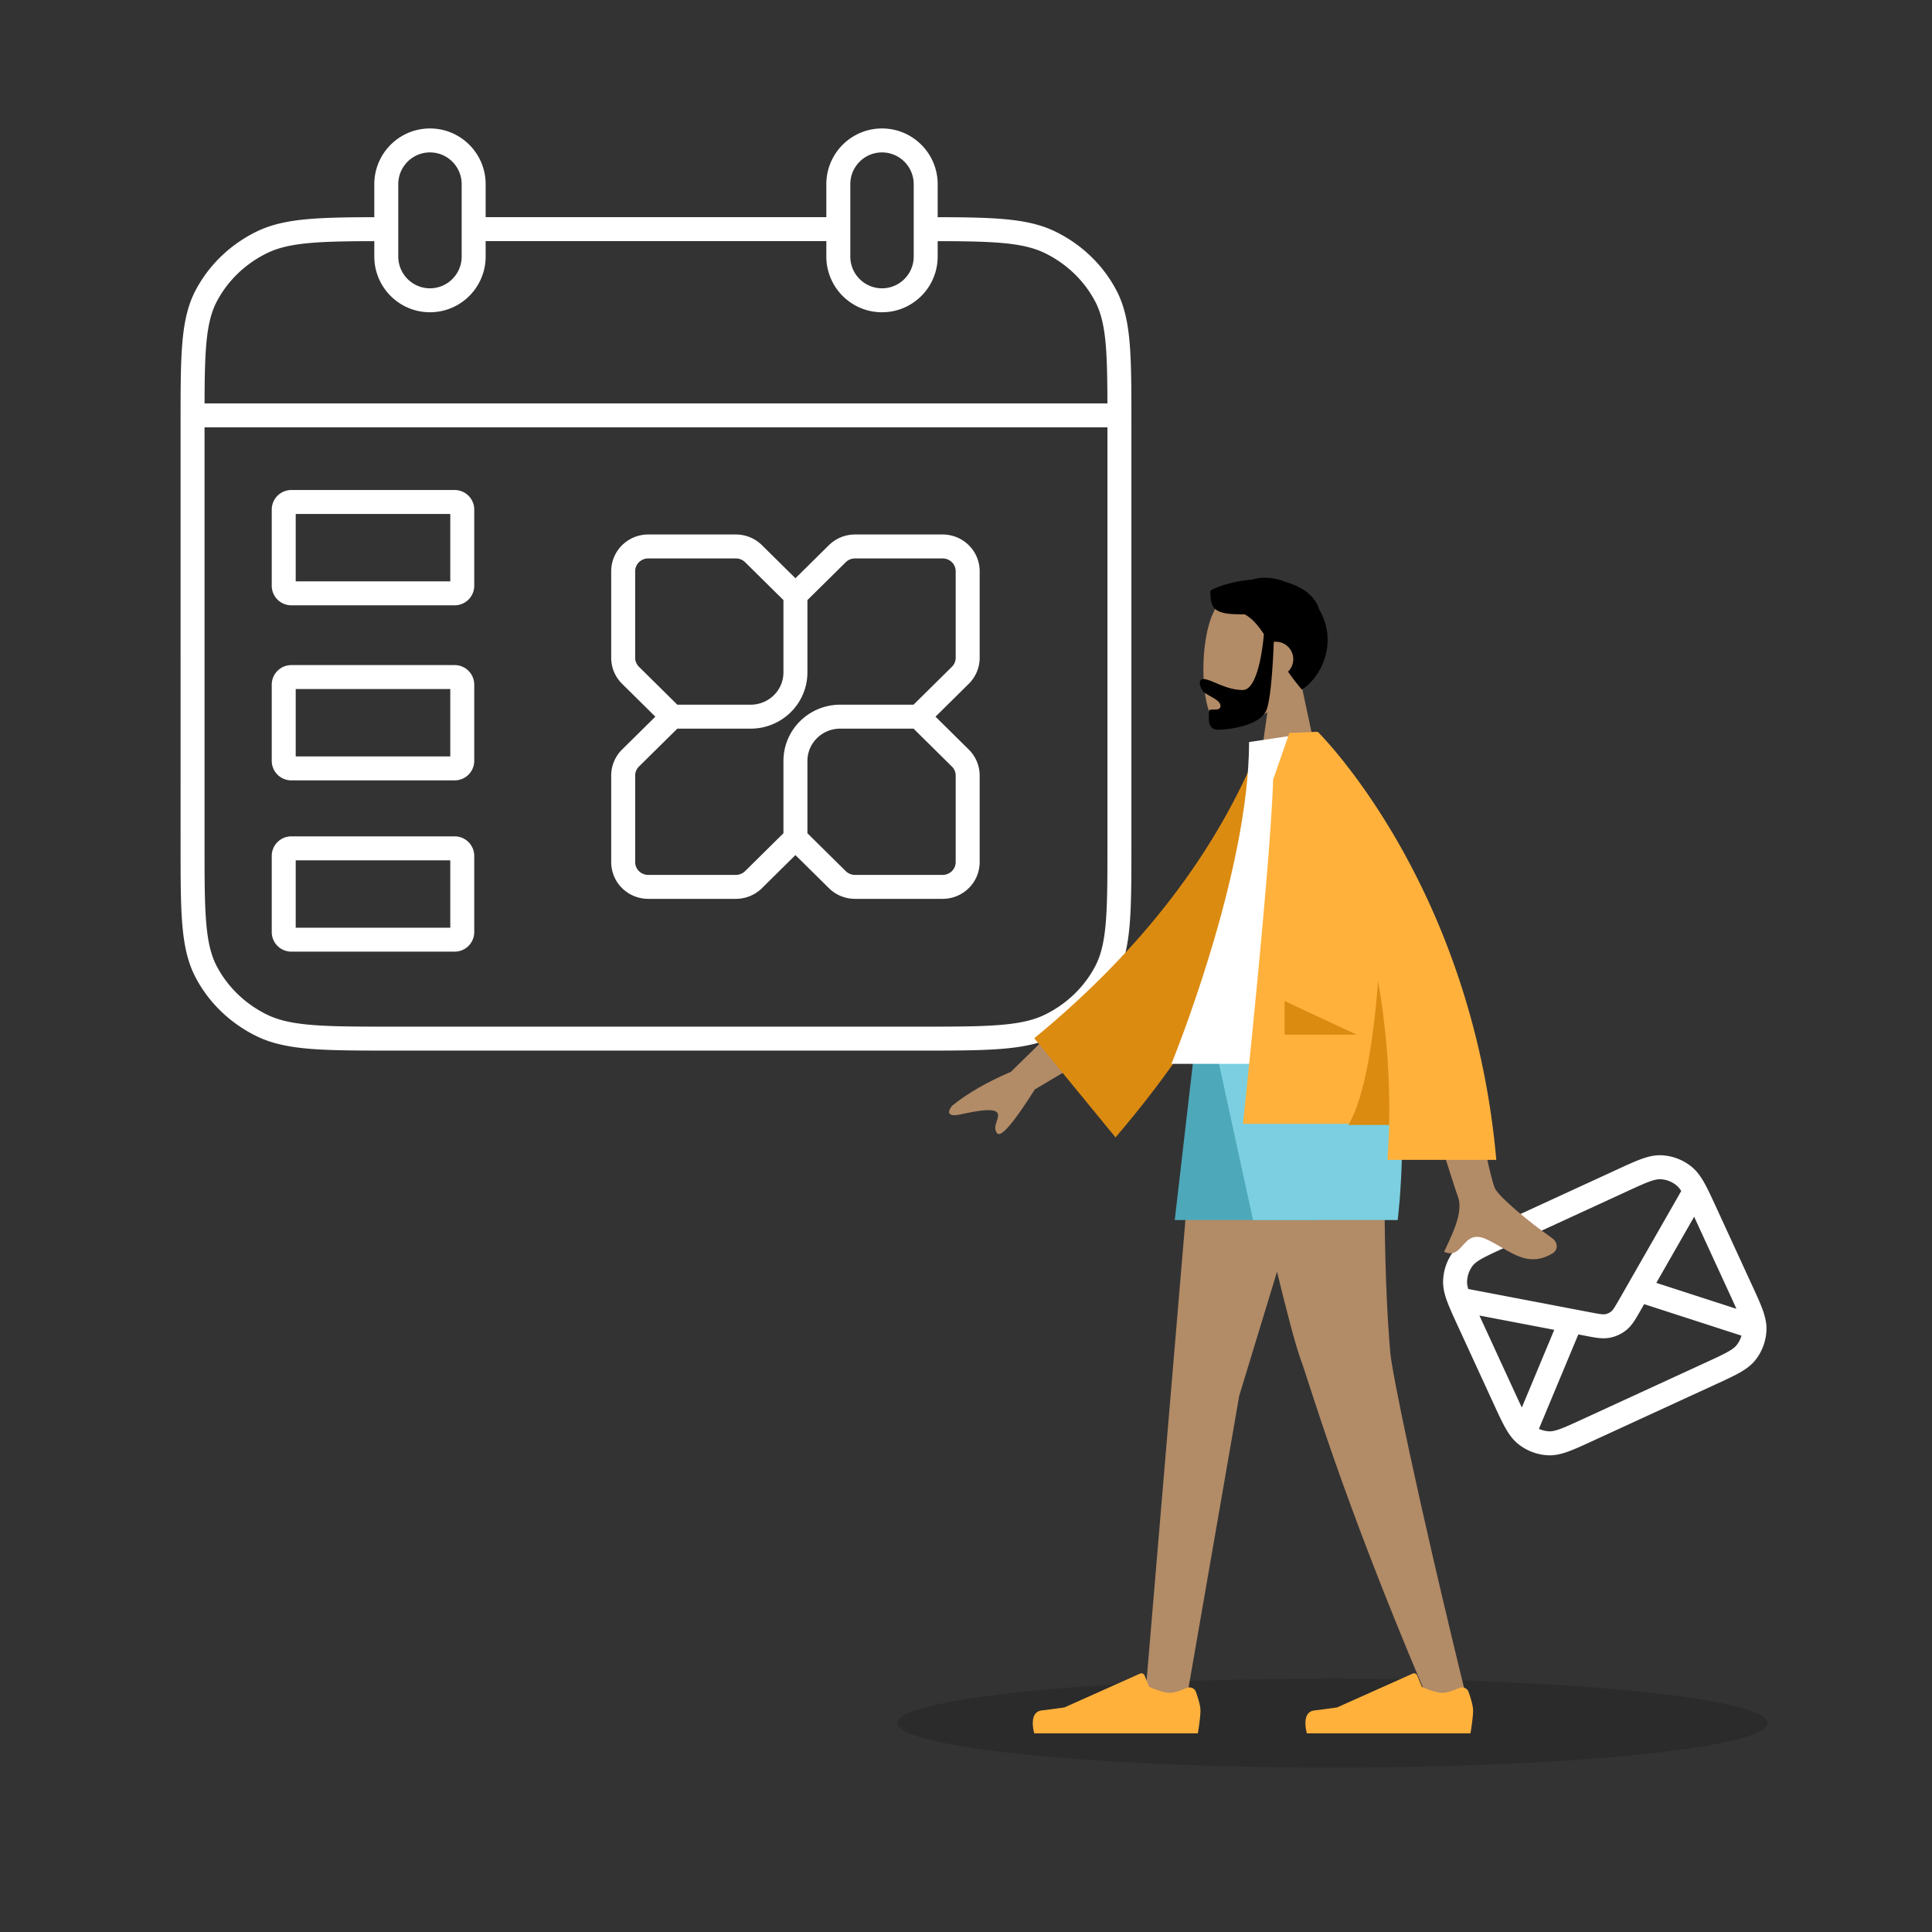 <svg xmlns="http://www.w3.org/2000/svg" width="564" height="564" fill="none"><rect width="100%" height="100%" fill="#333333" stroke="none"/><ellipse cx="389" cy="503" fill="#000" opacity=".15" rx="127" ry="13"/><path fill="#fff" fill-rule="evenodd" d="M109.269 53.773c0-8.978 7.267-16.273 16.251-16.273s16.252 7.295 16.252 16.273v9.626h99.457v-9.626c0-8.978 7.267-16.273 16.252-16.273s16.251 7.295 16.251 16.273v9.63c7.8.017 14.073.104 19.271.558 5.99.523 10.812 1.548 15.138 3.665 7.602 3.722 13.81 9.673 17.708 17.024 2.326 4.385 3.398 9.298 3.921 15.447.516 6.071.516 13.652.516 23.457v122.988c0 9.804 0 17.386-.516 23.456-.523 6.15-1.595 11.062-3.921 15.448-3.898 7.351-10.106 13.302-17.708 17.023-4.518 2.211-9.579 3.233-15.95 3.733-6.302.494-14.179.494-24.401.494H115.211c-10.222 0-18.1 0-24.4-.494-6.372-.5-11.433-1.522-15.95-3.733-7.603-3.721-13.81-9.672-17.71-17.023-2.325-4.386-3.397-9.298-3.92-15.448-.516-6.07-.516-13.651-.516-23.456V123.554c0-9.805 0-17.386.516-23.457.523-6.15 1.595-11.062 3.92-15.447 3.9-7.351 10.107-13.302 17.71-17.024 4.325-2.117 9.147-3.142 15.137-3.665 5.199-.454 11.471-.54 19.271-.558zm0 16.622c-7.791.018-13.778.105-18.662.532-5.554.484-9.423 1.39-12.668 2.979-6.31 3.088-11.414 8.003-14.604 14.018-1.704 3.212-2.647 7.07-3.131 12.765-.386 4.535-.469 10.033-.487 17.075h263.567c-.018-7.042-.101-12.54-.486-17.075-.485-5.694-1.428-9.553-3.132-12.765-3.19-6.015-8.294-10.93-14.604-14.018-3.245-1.589-7.114-2.495-12.668-2.98-4.884-.426-10.871-.513-18.662-.53v4.487c0 8.978-7.267 16.273-16.251 16.273s-16.252-7.295-16.252-16.273V70.39h-99.457v4.492c0 8.978-7.267 16.273-16.252 16.273s-16.251-7.295-16.251-16.273zm214.02 54.361H59.712v121.62c0 10.005.003 17.29.492 23.03.484 5.695 1.427 9.554 3.13 12.765 3.19 6.015 8.295 10.93 14.605 14.019 3.391 1.66 7.46 2.573 13.42 3.041 5.995.471 13.599.473 24.007.473h152.269c10.408 0 18.012-.002 24.008-.473 5.959-.468 10.028-1.381 13.419-3.041 6.31-3.089 11.414-8.004 14.604-14.019 1.704-3.211 2.647-7.07 3.132-12.765.488-5.74.491-13.025.491-23.03zM125.52 44.492c-5.101 0-9.253 4.146-9.253 9.281v21.11c0 5.134 4.152 9.28 9.253 9.28 5.102 0 9.254-4.146 9.254-9.28v-21.11c0-5.135-4.152-9.28-9.254-9.28m131.961 0c-5.102 0-9.254 4.146-9.254 9.281v21.11c0 5.134 4.152 9.28 9.254 9.28s9.253-4.146 9.253-9.28v-21.11c0-5.135-4.152-9.28-9.253-9.28M79.329 148.766a5.717 5.717 0 0 1 5.716-5.718h47.683a5.72 5.72 0 0 1 5.717 5.718v22.221a5.72 5.72 0 0 1-5.717 5.718H85.045a5.717 5.717 0 0 1-5.716-5.718zm6.997 1.274v19.673h45.121V150.04zm102.909 12.983a3.85 3.85 0 0 0-2.71 1.106 3.7 3.7 0 0 0-1.103 2.623v25.273c0 .976.392 1.921 1.103 2.623l11.203 11.07h21.405a9.65 9.65 0 0 0 6.784-2.774 9.35 9.35 0 0 0 2.791-6.649v-21.112l-11.187-11.054a3.85 3.85 0 0 0-2.71-1.106zm46.47 12.16v21.112c0 4.366-1.755 8.546-4.868 11.621a16.65 16.65 0 0 1-11.704 4.794h-21.405l-11.203 11.07c-.352.348-.63.759-.819 1.209-.188.449-.285.93-.284 1.414v25.272c-.001.485.096.965.284 1.415.189.45.466.861.819 1.209a3.8 3.8 0 0 0 1.238.817 3.9 3.9 0 0 0 1.472.289h25.576a3.9 3.9 0 0 0 1.472-.289 3.8 3.8 0 0 0 1.237-.817l11.188-11.054v-21.112c0-4.367 1.755-8.546 4.867-11.621a16.65 16.65 0 0 1 11.705-4.794h21.406l11.202-11.07a3.7 3.7 0 0 0 1.103-2.623v-25.273c0-.484-.096-.964-.285-1.414a3.7 3.7 0 0 0-.818-1.209 3.8 3.8 0 0 0-1.238-.817 3.9 3.9 0 0 0-1.473-.289h-25.575c-.506 0-1.007.098-1.472.289a3.8 3.8 0 0 0-1.237.817zm30.981 37.527H245.28a9.65 9.65 0 0 0-6.784 2.774 9.34 9.34 0 0 0-2.791 6.649v21.112l11.187 11.054a3.85 3.85 0 0 0 2.71 1.106h25.576a3.85 3.85 0 0 0 2.71-1.106 3.7 3.7 0 0 0 1.103-2.623v-25.273c0-.976-.392-1.921-1.103-2.623zm-34.48 36.911-9.764 9.648a10.8 10.8 0 0 1-3.506 2.317 10.9 10.9 0 0 1-4.125.811h-25.576c-1.414 0-2.815-.275-4.124-.811a10.8 10.8 0 0 1-3.507-2.315 10.7 10.7 0 0 1-2.352-3.48 10.7 10.7 0 0 1-.828-4.116v-25.272a10.66 10.66 0 0 1 3.181-7.595l9.709-9.594-9.71-9.594a10.68 10.68 0 0 1-3.18-7.595v-25.273a10.68 10.68 0 0 1 3.18-7.595 10.86 10.86 0 0 1 7.631-3.126h25.576c2.855 0 5.6 1.12 7.63 3.126l9.765 9.65 9.765-9.649a10.8 10.8 0 0 1 3.506-2.316 10.9 10.9 0 0 1 4.125-.811h25.575c1.415 0 2.816.275 4.125.811a10.8 10.8 0 0 1 3.507 2.315 10.7 10.7 0 0 1 2.352 3.48c.546 1.304.828 2.702.828 4.116v25.272c0 2.856-1.148 5.587-3.18 7.594l-9.71 9.595 9.71 9.594a10.68 10.68 0 0 1 3.18 7.595v25.273a10.68 10.68 0 0 1-3.18 7.595 10.86 10.86 0 0 1-7.631 3.126h-25.576c-2.855 0-5.6-1.12-7.631-3.126zM79.329 199.874a5.717 5.717 0 0 1 5.716-5.718h47.683a5.72 5.72 0 0 1 5.717 5.718v22.221a5.717 5.717 0 0 1-5.717 5.718H85.045a5.717 5.717 0 0 1-5.716-5.718zm6.997 1.274v19.673h45.121v-19.673zm-6.997 48.723a5.717 5.717 0 0 1 5.716-5.718h47.683a5.72 5.72 0 0 1 5.717 5.718v22.22a5.72 5.72 0 0 1-5.717 5.719H85.045a5.72 5.72 0 0 1-5.716-5.719zm6.997 1.274v19.672h45.121v-19.672zm349.647 106.878 36.172-16.642c2.786-1.281 5.072-2.333 7.003-3.034 2.002-.726 3.911-1.188 5.938-1.091a15 15 0 0 1 8.672 3.3c1.581 1.268 2.725 2.877 3.78 4.758 1.02 1.819 2.09 4.143 3.399 6.99l10.485 22.791c1.31 2.847 2.379 5.171 3.097 7.129.742 2.025 1.219 3.941 1.154 5.966a15 15 0 0 1-3.137 8.732c-1.245 1.603-2.838 2.752-4.692 3.8-1.789 1.011-4.075 2.062-6.86 3.344l-36.173 16.641c-2.785 1.282-5.072 2.334-7.002 3.034-2.003.727-3.912 1.189-5.939 1.091a15 15 0 0 1-8.672-3.299c-1.581-1.268-2.725-2.877-3.78-4.758-1.02-1.819-2.089-4.144-3.399-6.99l-10.485-22.792c-1.31-2.846-2.379-5.171-3.097-7.129-.742-2.025-1.219-3.94-1.154-5.966a15.02 15.02 0 0 1 3.137-8.732c1.245-1.603 2.838-2.752 4.693-3.8 1.788-1.01 4.074-2.062 6.86-3.343m-3.417 9.438c-1.467.829-2.167 1.432-2.608 1.999a8 8 0 0 0-1.668 4.663c-.018.553.062 1.212.342 2.166l35.337 6.751c3.322.634 4.059.716 4.643.609.651-.12 1.259-.4 1.773-.816.462-.374.879-.987 2.559-3.923l17.865-31.226c-.542-.833-.991-1.323-1.422-1.669a8 8 0 0 0-4.626-1.767c-.718-.034-1.632.105-3.216.68-1.624.589-3.645 1.516-6.599 2.875l-35.903 16.517c-2.953 1.359-4.972 2.291-6.477 3.141m62.008-12.261-11.045 19.304 23.382 7.571a259 259 0 0 0-1.898-4.185l-10.365-22.53zm13.813 34.711-28.409-9.199-.958 1.675-.26.454c-1.27 2.227-2.351 4.123-3.973 5.434a10.95 10.95 0 0 1-4.906 2.258c-2.051.378-4.195-.035-6.712-.519l-.514-.099-1.895-.362-11.498 27.558c.931.432 1.934.68 2.954.729.718.035 1.631-.104 3.215-.679 1.624-.589 3.646-1.516 6.599-2.875l35.903-16.517c2.954-1.359 4.973-2.291 6.477-3.141 1.467-.829 2.167-1.432 2.608-2a8 8 0 0 0 1.369-2.717m-64.115 20.982 9.463-22.682-21.845-4.173.073.16 10.365 22.531a256 256 0 0 0 1.944 4.164" clip-rule="evenodd"/><path fill="#B28B67" fill-rule="evenodd" d="M369.975 207.94c-5.483 3.317-10.87 4.919-13.399 4.265-6.34-1.64-6.923-24.922-2.017-34.101s30.128-13.178 31.4 5.007c.441 6.311-2.2 11.944-6.101 16.54l6.996 32.725h-20.32z" clip-rule="evenodd"/><path fill="#000" fill-rule="evenodd" d="M368.959 185.119c-1.757-2.626-3.445-4.63-5.64-5.793-8.933.141-9.979-1.466-9.979-6.883 1.443-1.037 6.534-2.782 12.235-3.272 2.909-.836 6.354-.679 9.673.715 4.098 1.167 8.38 3.4 9.913 8.105 5.544 9.603.523 19.878-5.148 23.293a77 77 0 0 1-4.003-5.2 5.1 5.1 0 0 0 1.531-3.647c0-2.816-2.275-5.099-5.08-5.099q-.31 0-.61.036c-.126 3.521-.646 15.432-2.01 19.569-1.609 4.878-10.998 6.076-14.272 6.076-2.829 0-2.732-2.688-2.663-4.615.01-.277.019-.539.019-.774 0-.492.638-.491 1.358-.49.936.002 2.011.004 2.011-1.073 0-1.175-1.617-2.075-3.064-2.882-.903-.503-1.739-.969-2.076-1.441-1.061-1.491-1.419-3.503.183-3.503.875 0 2.076.507 3.52 1.116 2.182.92 4.918 2.074 7.93 2.074 4.975 0 6.158-16.11 6.172-16.312" clip-rule="evenodd"/><path fill="#B28B67" fill-rule="evenodd" d="m393.627 302.906-31.861 104.542-15.434 88.906h-12.101l16.308-193.448z" clip-rule="evenodd"/><path fill="#B28B67" fill-rule="evenodd" d="M405.024 302.906c-2.164 57.399.383 87.007.867 92.222.485 5.215 7.117 39.029 22.818 102.977l-12.895-4.445c-24.814-58.65-33.27-89.131-36.116-96.833q-4.268-11.551-22.676-93.921z" clip-rule="evenodd"/><path fill="#FFB13C" fill-rule="evenodd" d="M425.957 492.781c1.077-.464 2.355.013 2.747 1.119.6 1.693 1.331 4.036 1.331 5.392 0 2.299-.763 6.708-.763 6.708h-47.753s-1.862-6.176 2.149-6.668c4.01-.493 6.663-.89 6.663-.89l22.049-9.865a1 1 0 0 1 1.334.532l1.366 3.328s3.713 1.739 6.034 1.739c1.32 0 3.343-.749 4.843-1.395m-79.588 0c1.078-.464 2.355.013 2.747 1.119.6 1.693 1.331 4.036 1.331 5.392 0 2.299-.763 6.708-.763 6.708h-47.753s-1.862-6.176 2.149-6.668c4.01-.493 6.663-.89 6.663-.89l22.049-9.865a1 1 0 0 1 1.334.532l1.366 3.328s3.713 1.739 6.034 1.739c1.32 0 3.343-.749 4.843-1.395" clip-rule="evenodd"/><path fill="#4DA8BA" fill-rule="evenodd" d="m397.859 302.906-13.546 53.263h-41.377l6.169-53.263z" clip-rule="evenodd"/><path fill="#7BCFE0" fill-rule="evenodd" d="M405.481 302.906c6.686 20.115 2.54 53.263 2.54 53.263h-42.224l-11.611-53.263z" clip-rule="evenodd"/><path fill="#B28B67" fill-rule="evenodd" d="m295.098 312.897 23.985-23.483 7.966 13.834-24.941 14.758q-9.38 14.83-11.018 12.816c-.921-1.132-.499-2.373-.11-3.516.303-.891.585-1.722.197-2.396-.886-1.54-5.894-.658-10.61.382s-3.625-1.284-2.622-2.498q6.686-5.415 17.153-9.897m141.372 34.119c-2.481-5.052-10.93-54.29-10.93-54.29l-17.693.07s16.387 53.094 17.693 56.342c1.696 4.22-1.186 10.352-3.14 14.509-.302.644-.582 1.24-.82 1.774 2.712 1.218 4.014-.254 5.387-1.806 1.552-1.753 3.193-3.608 7.056-1.803 1.493.696 2.905 1.521 4.285 2.326 4.767 2.78 9.146 5.335 15.103 1.646.944-.585 1.979-2.787-.521-4.508-6.23-4.287-15.207-11.79-16.42-14.26" clip-rule="evenodd"/><path fill="#DC8B11" fill-rule="evenodd" d="m375.258 218.212-7.321-1.26q-18.907 47.404-66.02 86.146l23.734 28.939c31.405-36.775 50.763-74.716 49.607-113.825" clip-rule="evenodd"/><path fill="#fff" fill-rule="evenodd" d="M407.174 310.554H341.98s22.656-55.288 22.656-93.933l19.666-2.94c15.455 24.947 19.82 55.663 22.872 96.873" clip-rule="evenodd"/><path fill="#FFB13C" fill-rule="evenodd" d="M436.807 338.596c-7.13-80.731-52.074-124.915-52.074-124.915l-.015.014-.008-.014h-1.284c-2.304.079-7.019.287-7.019.287l-4.751 13.629c-.754 24.927-8.807 100.467-8.807 100.467h42.673a204 204 0 0 1-.491 10.532z" clip-rule="evenodd"/><path fill="#DC8B11" fill-rule="evenodd" d="M405.516 328.399c.34-15.083-.993-29.246-3.217-42.062-1.163 15.208-3.595 33.508-8.672 42.062zm-9.444-26.343-21.073-9.832v9.832z" clip-rule="evenodd"/></svg>